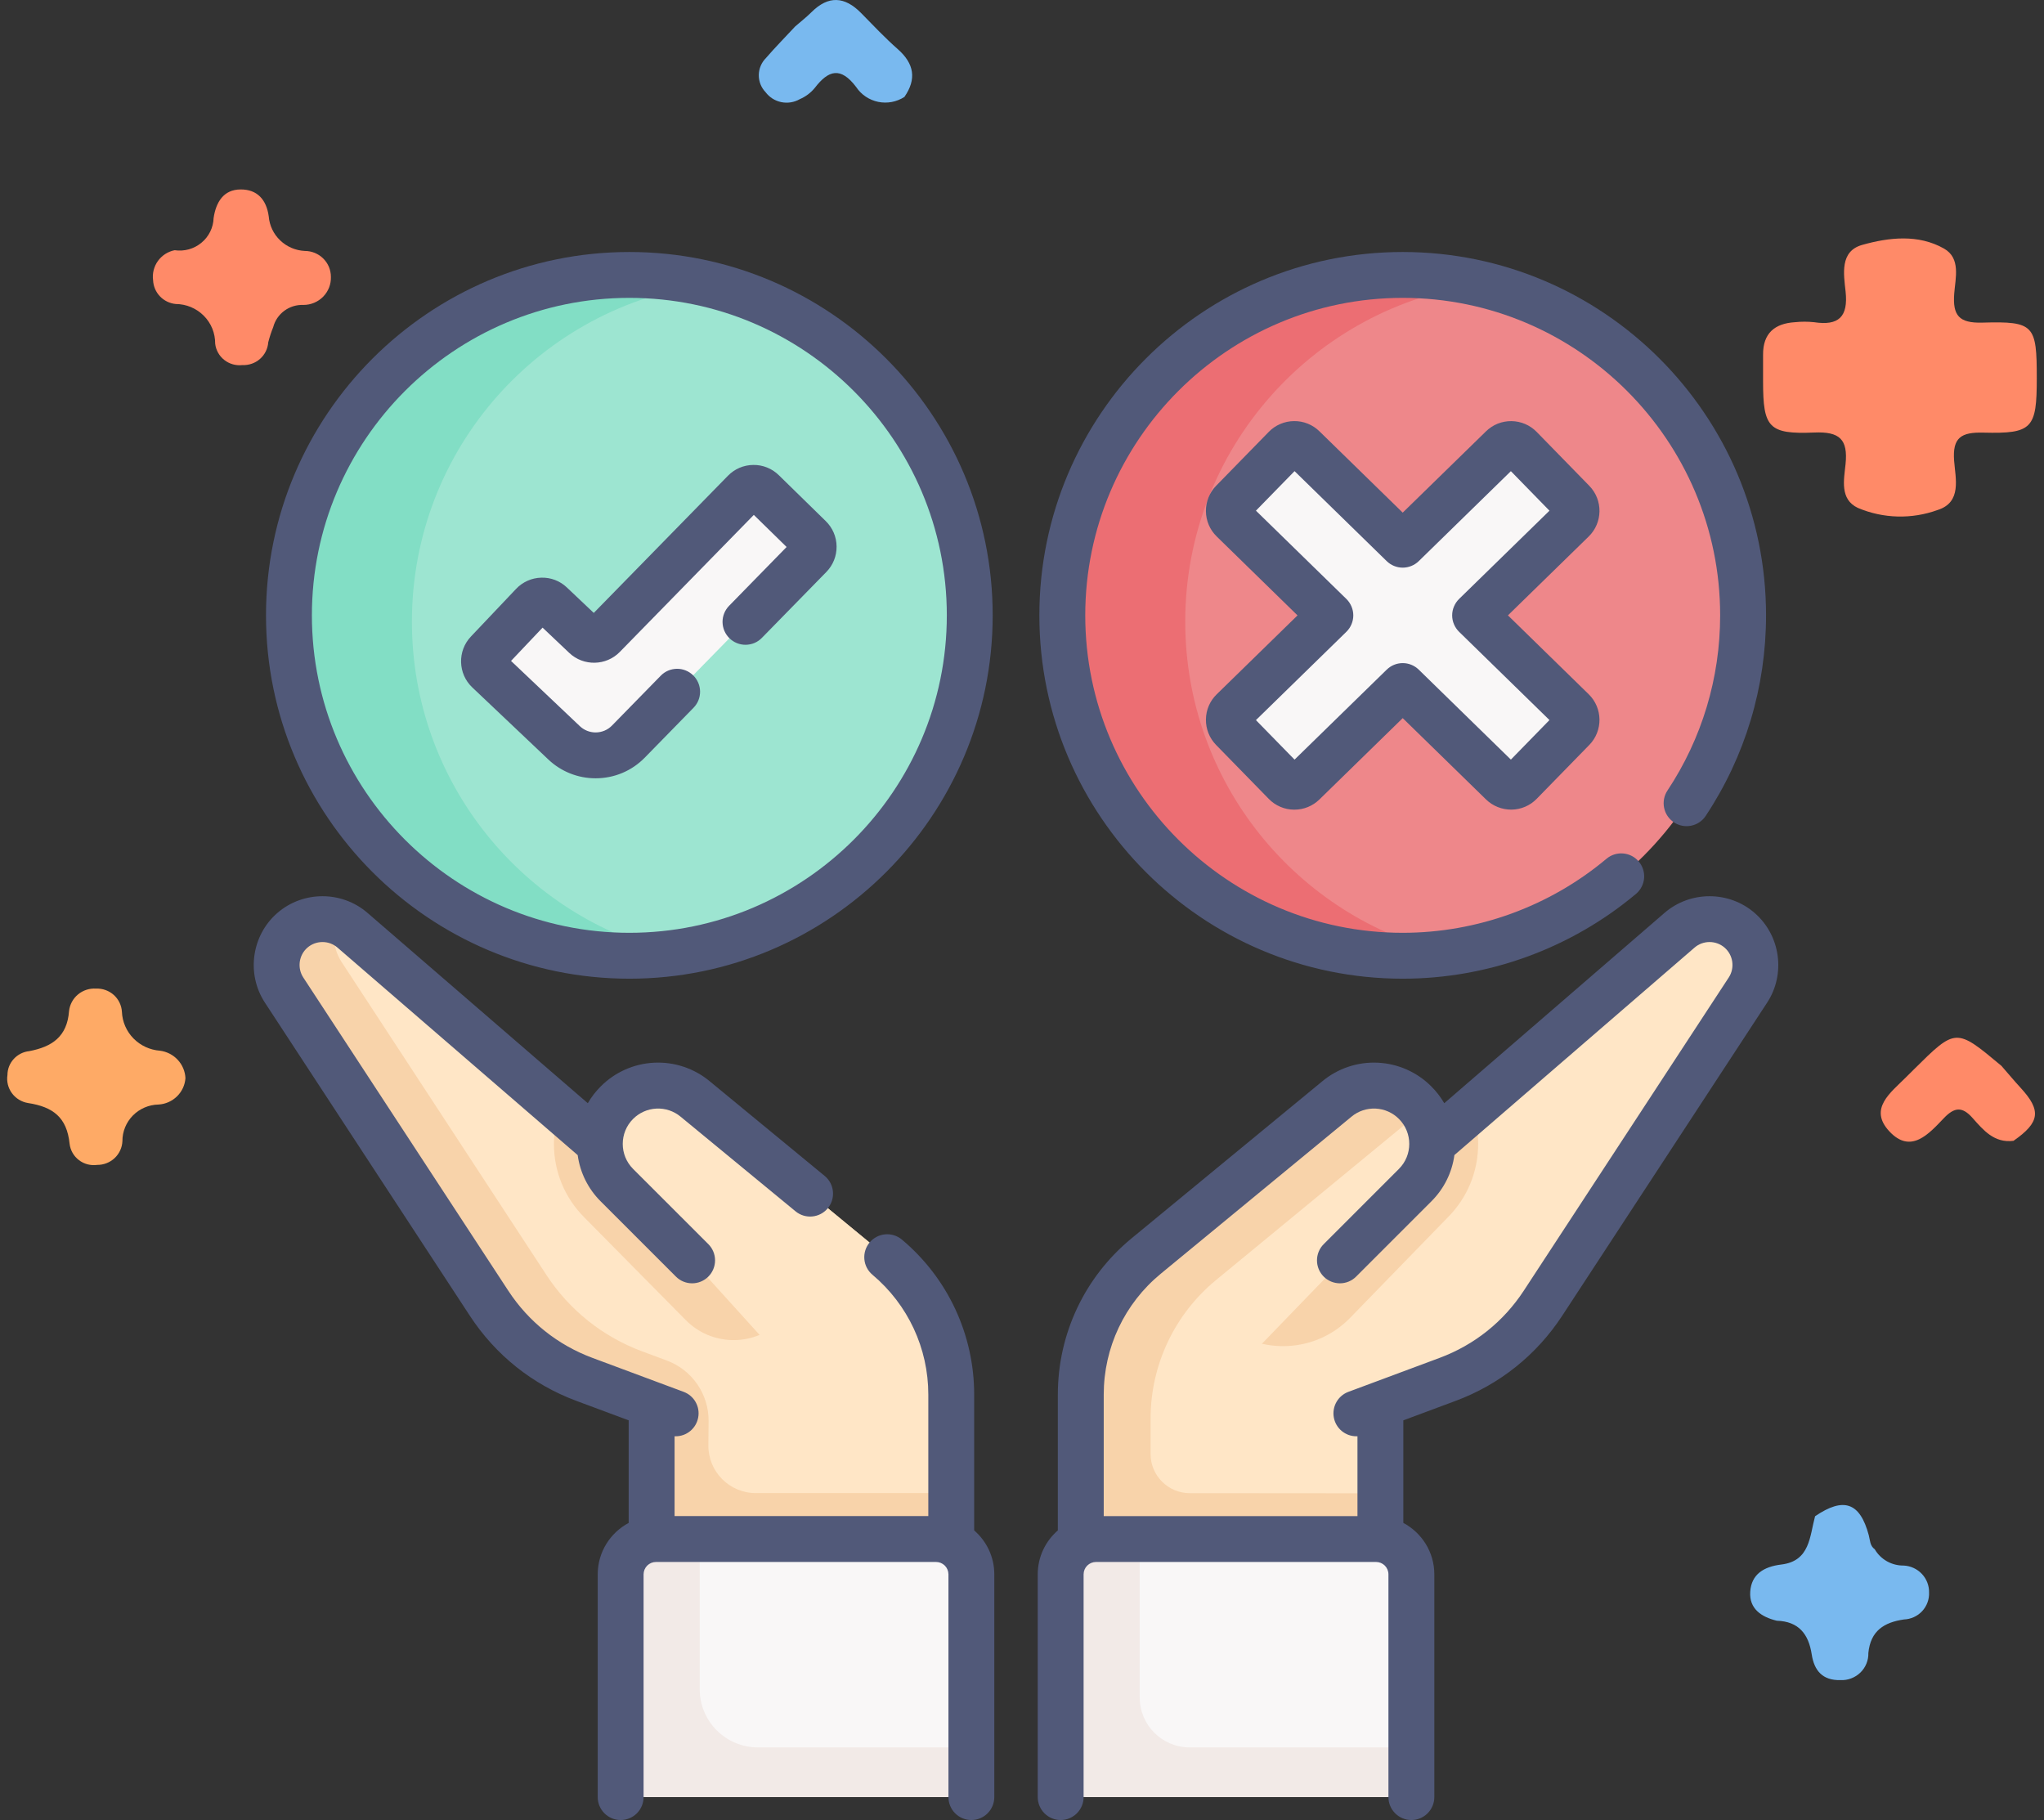 <svg width="73" height="65" viewBox="0 0 73 65" fill="none" xmlns="http://www.w3.org/2000/svg">
<rect x="0" y="0" width="73" height="65" fill="#333333" stroke="none"/>
<path d="M63.456 57.882C62.904 57.749 62.469 57.454 62.508 56.85C62.549 56.219 62.997 55.95 63.62 55.875C64.647 55.75 64.629 54.869 64.824 54.151C65.846 53.455 66.428 53.656 66.742 54.828C66.79 55.007 66.78 55.205 66.955 55.33C67.059 55.51 67.211 55.658 67.393 55.761C67.576 55.863 67.782 55.915 67.992 55.912C68.24 55.925 68.472 56.033 68.641 56.213C68.809 56.393 68.901 56.631 68.895 56.876C68.9 56.998 68.881 57.119 68.838 57.233C68.796 57.347 68.731 57.452 68.648 57.541C68.565 57.63 68.465 57.702 68.353 57.753C68.242 57.804 68.121 57.832 67.999 57.837C67.287 57.94 66.805 58.243 66.727 59.035C66.731 59.165 66.707 59.294 66.658 59.414C66.609 59.534 66.536 59.643 66.443 59.733C66.349 59.824 66.238 59.895 66.116 59.941C65.994 59.988 65.864 60.009 65.733 60.003C65.08 60.02 64.791 59.651 64.704 59.084C64.593 58.358 64.24 57.907 63.456 57.882Z" fill="#79B9EF"/>
<path d="M71.911 40.743C71.222 40.831 70.835 40.363 70.45 39.929C70.081 39.511 69.802 39.537 69.424 39.933C68.889 40.492 68.247 41.231 67.477 40.405C66.724 39.598 67.524 39.022 68.068 38.476C68.16 38.384 68.252 38.293 68.344 38.202C69.853 36.706 69.853 36.706 71.48 38.066C71.709 38.328 71.931 38.595 72.167 38.852C72.912 39.663 72.856 40.084 71.911 40.743Z" fill="#FF8A68"/>
<path d="M6.623 38.505C6.606 38.751 6.499 38.982 6.322 39.155C6.145 39.328 5.911 39.432 5.663 39.447C5.317 39.453 4.988 39.594 4.746 39.839C4.505 40.084 4.37 40.413 4.372 40.755C4.362 40.985 4.263 41.201 4.095 41.359C3.928 41.517 3.704 41.605 3.472 41.603C3.358 41.619 3.241 41.612 3.128 41.583C3.016 41.554 2.911 41.503 2.819 41.432C2.727 41.362 2.65 41.275 2.593 41.175C2.536 41.075 2.499 40.964 2.486 40.85C2.389 39.904 1.893 39.53 0.999 39.393C0.768 39.355 0.563 39.228 0.425 39.041C0.288 38.854 0.231 38.621 0.266 38.392C0.267 38.18 0.347 37.976 0.491 37.819C0.635 37.662 0.832 37.562 1.045 37.54C1.855 37.386 2.4 37.025 2.466 36.106C2.492 35.876 2.607 35.664 2.786 35.515C2.965 35.366 3.196 35.292 3.429 35.307C3.662 35.297 3.889 35.378 4.062 35.532C4.235 35.687 4.34 35.902 4.354 36.133C4.368 36.49 4.515 36.83 4.767 37.087C5.018 37.343 5.356 37.499 5.717 37.525C5.96 37.557 6.184 37.673 6.349 37.852C6.515 38.031 6.612 38.262 6.623 38.505Z" fill="#FEAA66"/>
<path d="M28.4 0.944C28.595 0.774 28.8 0.615 28.982 0.434C29.587 -0.169 30.169 -0.129 30.753 0.465C31.184 0.904 31.607 1.353 32.068 1.759C32.65 2.274 32.741 2.825 32.301 3.461C32.164 3.55 32.011 3.611 31.85 3.642C31.69 3.672 31.524 3.671 31.364 3.638C31.204 3.605 31.052 3.541 30.917 3.45C30.782 3.359 30.666 3.242 30.576 3.106C30.024 2.378 29.59 2.5 29.099 3.14C28.956 3.315 28.772 3.452 28.563 3.542C28.364 3.656 28.13 3.693 27.905 3.648C27.68 3.602 27.48 3.476 27.343 3.293C27.184 3.128 27.097 2.908 27.1 2.68C27.102 2.452 27.194 2.234 27.356 2.072C27.69 1.686 28.051 1.32 28.4 0.944Z" fill="#79B9EF"/>
<path d="M6.236 8.936C6.406 8.961 6.579 8.95 6.744 8.905C6.909 8.859 7.062 8.779 7.193 8.67C7.325 8.562 7.432 8.427 7.507 8.274C7.582 8.122 7.624 7.955 7.629 7.786C7.713 7.222 7.982 6.768 8.594 6.766C9.176 6.763 9.516 7.118 9.598 7.731C9.625 8.056 9.77 8.36 10.007 8.586C10.244 8.813 10.556 8.946 10.884 8.962C11.007 8.962 11.129 8.986 11.242 9.032C11.355 9.079 11.459 9.147 11.545 9.233C11.632 9.319 11.701 9.421 11.748 9.534C11.794 9.646 11.818 9.767 11.818 9.888C11.822 10.018 11.8 10.148 11.753 10.269C11.705 10.39 11.634 10.501 11.543 10.594C11.451 10.688 11.342 10.762 11.221 10.813C11.1 10.864 10.97 10.89 10.839 10.89C10.594 10.88 10.354 10.953 10.157 11.097C9.96 11.241 9.819 11.448 9.758 11.682C9.686 11.86 9.627 12.041 9.58 12.226C9.564 12.454 9.458 12.666 9.286 12.818C9.114 12.97 8.888 13.049 8.658 13.038C8.543 13.052 8.427 13.042 8.316 13.011C8.205 12.98 8.101 12.927 8.011 12.856C7.92 12.785 7.845 12.697 7.789 12.597C7.733 12.497 7.697 12.387 7.685 12.273C7.686 12.088 7.651 11.905 7.582 11.734C7.512 11.562 7.408 11.406 7.277 11.275C7.146 11.143 6.99 11.039 6.818 10.967C6.646 10.895 6.462 10.858 6.275 10.857C6.061 10.836 5.861 10.739 5.713 10.584C5.565 10.429 5.478 10.226 5.468 10.013C5.434 9.771 5.495 9.524 5.637 9.324C5.78 9.124 5.994 8.985 6.236 8.936Z" fill="#FF8A68"/>
<path d="M72.742 13.51C72.742 15.299 72.589 15.495 70.837 15.451C70.044 15.43 69.727 15.624 69.79 16.457C69.839 17.091 70.07 17.939 69.203 18.213C68.278 18.55 67.258 18.524 66.352 18.139C65.698 17.832 65.857 17.125 65.913 16.573C66.001 15.694 65.706 15.409 64.798 15.447C63.162 15.516 62.968 15.268 62.967 13.631C62.967 13.309 62.969 12.987 62.967 12.665C62.963 11.908 63.376 11.552 64.105 11.507C64.332 11.483 64.56 11.483 64.787 11.507C65.671 11.642 66.011 11.313 65.914 10.41C65.847 9.793 65.702 8.974 66.505 8.747C67.459 8.478 68.509 8.356 69.428 8.877C70.035 9.222 69.836 9.929 69.794 10.481C69.734 11.263 69.96 11.547 70.802 11.522C72.652 11.469 72.743 11.608 72.742 13.51Z" fill="#FF8A68"/>
<path d="M51.151 40.851L59.983 33.219C60.221 33.014 60.513 32.881 60.824 32.837C61.135 32.792 61.452 32.839 61.737 32.969C62.023 33.1 62.265 33.31 62.434 33.575C62.604 33.839 62.694 34.147 62.693 34.461C62.693 34.77 62.606 35.081 62.426 35.356L55.106 46.541C54.29 47.788 53.097 48.74 51.7 49.26L49.3 50.155V59.915H38.6V49.803C38.6 47.887 39.456 46.073 40.935 44.855L47.748 39.245C48.133 38.927 48.603 38.77 49.07 38.77C49.604 38.77 50.138 38.975 50.542 39.379C50.948 39.786 51.151 40.319 51.151 40.851ZM21.421 40.851C21.421 40.319 21.624 39.786 22.031 39.379C22.789 38.621 23.998 38.563 24.825 39.245L31.637 44.855C32.368 45.456 32.956 46.212 33.36 47.067C33.763 47.923 33.973 48.857 33.973 49.803V59.914C33.973 59.914 23.388 59.799 23.273 59.914C23.157 60.03 23.273 50.155 23.273 50.155L20.872 49.26C19.476 48.74 18.282 47.788 17.466 46.541L10.146 35.356C9.972 35.09 9.879 34.779 9.879 34.461C9.879 34.147 9.969 33.839 10.138 33.575C10.308 33.31 10.55 33.1 10.835 32.969C11.12 32.839 11.438 32.792 11.748 32.837C12.059 32.881 12.351 33.014 12.589 33.219L21.421 40.851Z" fill="#FFE6C6"/>
<path d="M33.431 53.324H26.991C26.051 53.324 25.291 52.557 25.299 51.616L25.307 50.757C25.312 50.287 25.171 49.826 24.905 49.439C24.638 49.051 24.258 48.755 23.817 48.591L22.923 48.258C21.527 47.738 20.334 46.785 19.518 45.539L12.198 34.354C12.024 34.088 11.931 33.776 11.931 33.458C11.931 33.269 11.965 33.08 12.029 32.902C11.783 32.821 11.521 32.8 11.265 32.84C11.009 32.88 10.766 32.98 10.556 33.132C10.346 33.284 10.175 33.484 10.057 33.715C9.94 33.946 9.879 34.202 9.879 34.461C9.879 34.77 9.966 35.081 10.146 35.357L17.466 46.542C18.282 47.788 19.476 48.741 20.872 49.26L23.273 50.155C23.273 50.155 23.157 60.03 23.273 59.915C23.301 59.886 23.969 59.872 24.957 59.866L25.078 59.865L25.118 59.865C26.718 59.858 29.066 59.872 30.942 59.886H30.943C31.784 59.893 32.625 59.901 33.466 59.909L33.557 59.91L33.579 59.91L33.858 59.913C33.896 59.914 33.934 59.914 33.973 59.914V53.375C33.794 53.341 33.612 53.324 33.431 53.324Z" fill="#F8D3AA"/>
<path d="M34.691 63.285V56.222C34.691 55.525 34.127 54.961 33.431 54.961H23.427C22.73 54.961 22.166 55.525 22.166 56.222V63.285C22.166 63.521 22.26 63.748 22.427 63.916C22.595 64.083 22.822 64.177 23.058 64.177H33.799C34.036 64.177 34.263 64.083 34.43 63.916C34.597 63.748 34.691 63.521 34.691 63.285Z" fill="#F9F7F7"/>
<path d="M27.067 62.406C25.92 62.406 24.99 61.476 24.99 60.329V54.961H23.427C22.73 54.961 22.166 55.525 22.166 56.222V63.285C22.166 63.402 22.189 63.518 22.234 63.626C22.279 63.734 22.345 63.833 22.427 63.916C22.51 63.998 22.609 64.064 22.717 64.109C22.825 64.154 22.941 64.177 23.058 64.177H33.799C34.036 64.177 34.263 64.083 34.43 63.916C34.597 63.748 34.691 63.521 34.691 63.285V62.406H27.067V62.406Z" fill="#F2EAE7"/>
<path d="M52.581 39.617L51.152 40.852L51.152 40.849L43.697 47.309C45.037 48.419 47.005 48.313 48.218 47.066L51.701 43.483C52.404 42.781 52.791 41.846 52.791 40.852C52.791 40.425 52.719 40.009 52.581 39.617Z" fill="#F8D3AA"/>
<path d="M50.542 39.383C50.949 39.789 51.152 40.322 51.152 40.854C51.152 41.387 50.949 41.92 50.542 42.327L43.156 49.969L39.174 47.158C39.578 46.267 40.181 45.48 40.936 44.859L47.748 39.249C48.134 38.931 48.604 38.773 49.071 38.773C49.605 38.773 50.138 38.979 50.542 39.383Z" fill="#FFE6C6"/>
<path d="M27.804 47.247L21.33 40.773L19.993 39.617C19.854 40.014 19.783 40.431 19.783 40.852C19.783 41.846 20.17 42.781 20.873 43.483L24.492 47.146C25.393 48.058 26.85 48.102 27.804 47.247Z" fill="#F8D3AA"/>
<path d="M33.08 46.542L29.206 49.969L24.72 45.014L22.031 42.327C21.625 41.92 21.422 41.387 21.422 40.854C21.422 40.322 21.625 39.789 22.031 39.383C22.789 38.625 23.999 38.567 24.826 39.248L31.638 44.858C32.219 45.338 32.705 45.909 33.08 46.542Z" fill="#FFE6C6"/>
<path d="M22.477 34.135C29.192 34.135 34.635 28.692 34.635 21.977C34.635 15.263 29.192 9.82 22.477 9.82C15.763 9.82 10.32 15.263 10.32 21.977C10.32 28.692 15.763 34.135 22.477 34.135Z" fill="#9DE5D1"/>
<path d="M21.271 26.975C20.852 26.976 20.449 26.815 20.145 26.526L17.43 23.954C17.341 23.869 17.289 23.752 17.285 23.628C17.282 23.505 17.328 23.385 17.413 23.296L19.026 21.593C19.111 21.503 19.228 21.451 19.352 21.448C19.475 21.444 19.595 21.49 19.685 21.575L20.895 22.723C20.984 22.807 21.102 22.853 21.224 22.85C21.347 22.848 21.463 22.798 21.549 22.71L26.583 17.562C26.67 17.474 26.788 17.423 26.911 17.422C27.035 17.421 27.154 17.468 27.242 17.555L28.919 19.195C28.962 19.237 28.997 19.288 29.021 19.345C29.045 19.401 29.058 19.461 29.059 19.522C29.059 19.583 29.048 19.644 29.025 19.701C29.003 19.758 28.969 19.809 28.926 19.853L22.443 26.482C22.291 26.638 22.108 26.763 21.907 26.847C21.706 26.932 21.49 26.975 21.271 26.975Z" fill="#F9F7F7"/>
<path d="M50.096 34.135C56.811 34.135 62.254 28.692 62.254 21.977C62.254 15.263 56.811 9.82 50.096 9.82C43.382 9.82 37.94 15.263 37.94 21.977C37.94 28.692 43.382 34.135 50.096 34.135Z" fill="#EE878A"/>
<path d="M14.711 22.201C14.711 16.024 19.318 10.922 25.284 10.146C24.364 9.929 23.422 9.82 22.477 9.82C15.763 9.82 10.32 15.263 10.32 21.977C10.32 28.692 15.763 34.134 22.477 34.134C23.014 34.134 23.541 34.1 24.06 34.032C18.699 32.765 14.711 27.949 14.711 22.201Z" fill="#82DEC5"/>
<path d="M42.33 22.201C42.33 16.024 46.939 10.922 52.905 10.146C51.985 9.929 51.042 9.82 50.096 9.82C43.382 9.82 37.94 15.263 37.94 21.977C37.94 28.692 43.382 34.135 50.096 34.135C50.633 34.135 51.159 34.1 51.678 34.033C46.317 32.765 42.33 27.949 42.33 22.201Z" fill="#EC6E73"/>
<path d="M52.681 21.979L56.166 18.576C56.253 18.491 56.303 18.374 56.305 18.252C56.306 18.129 56.259 18.012 56.174 17.924L54.295 16C54.209 15.912 54.093 15.862 53.97 15.861C53.848 15.859 53.73 15.907 53.642 15.992L50.096 19.455L46.549 15.991C46.462 15.905 46.344 15.858 46.221 15.859C46.099 15.861 45.982 15.911 45.897 15.998L44.018 17.923C43.932 18.01 43.885 18.128 43.887 18.25C43.888 18.373 43.938 18.489 44.026 18.575L47.512 21.979L44.026 25.383C43.938 25.468 43.888 25.585 43.887 25.707C43.885 25.829 43.932 25.947 44.018 26.035L45.897 27.959C45.982 28.046 46.099 28.096 46.221 28.098C46.344 28.099 46.462 28.052 46.549 27.967L50.096 24.503L53.642 27.965C53.73 28.051 53.848 28.098 53.97 28.096C54.093 28.095 54.209 28.045 54.295 27.957L56.174 26.033C56.259 25.946 56.306 25.828 56.305 25.706C56.303 25.583 56.253 25.467 56.166 25.381L52.681 21.979Z" fill="#F9F7F7"/>
<path d="M43.427 45.718L50.24 40.108C50.419 39.959 50.623 39.842 50.841 39.761C50.756 39.623 50.656 39.497 50.542 39.383C50.138 38.979 49.604 38.773 49.07 38.773C48.603 38.773 48.133 38.931 47.748 39.249L40.935 44.859C40.205 45.46 39.616 46.215 39.213 47.071C38.809 47.926 38.599 48.861 38.6 49.807V59.919H49.3V53.332C49.249 53.329 42.494 53.327 42.494 53.327C41.719 53.327 41.092 52.7 41.092 51.926V50.666C41.092 49.72 41.301 48.785 41.705 47.93C42.109 47.074 42.697 46.319 43.427 45.718Z" fill="#F8D3AA"/>
<path d="M50.406 63.285V56.222C50.406 55.525 49.842 54.961 49.145 54.961H39.142C38.445 54.961 37.881 55.525 37.881 56.222V63.285C37.881 63.521 37.975 63.748 38.142 63.916C38.309 64.083 38.536 64.177 38.773 64.177H49.514C49.751 64.177 49.978 64.083 50.145 63.916C50.312 63.748 50.406 63.521 50.406 63.285Z" fill="#F9F7F7"/>
<path d="M42.489 62.406C41.503 62.406 40.704 61.607 40.704 60.622V54.961H39.142C38.445 54.961 37.881 55.525 37.881 56.222V63.285C37.881 63.521 37.975 63.748 38.142 63.916C38.309 64.083 38.536 64.177 38.773 64.177H49.514C49.751 64.177 49.978 64.083 50.145 63.916C50.312 63.748 50.406 63.521 50.406 63.285V62.406H42.489Z" fill="#F2EAE7"/>
<path d="M62.669 32.608C61.753 31.81 60.368 31.807 59.448 32.602L51.581 39.4C51.454 39.182 51.299 38.981 51.121 38.803C50.612 38.291 49.931 37.988 49.21 37.953C48.489 37.918 47.782 38.154 47.227 38.615L40.414 44.225C38.74 45.603 37.78 47.637 37.78 49.806V54.657C37.341 55.038 37.062 55.599 37.062 56.226V64.181C37.062 64.398 37.148 64.606 37.302 64.76C37.455 64.914 37.664 65 37.881 65C38.098 65 38.307 64.914 38.46 64.76C38.614 64.606 38.7 64.398 38.7 64.181V56.226C38.7 56.108 38.747 55.996 38.83 55.913C38.913 55.831 39.025 55.784 39.142 55.784H49.145C49.263 55.784 49.375 55.831 49.458 55.913C49.54 55.996 49.587 56.108 49.587 56.226V64.181C49.587 64.398 49.673 64.606 49.827 64.76C49.981 64.914 50.189 65 50.406 65C50.624 65 50.832 64.914 50.986 64.76C51.139 64.606 51.226 64.398 51.226 64.181V56.226C51.226 55.43 50.777 54.739 50.119 54.389V50.726L51.986 50.031C53.557 49.446 54.873 48.395 55.792 46.992L63.112 35.808C63.781 34.786 63.59 33.41 62.669 32.608ZM61.741 34.91L54.421 46.095C53.696 47.203 52.656 48.033 51.415 48.495L48.157 49.708C47.977 49.775 47.826 49.903 47.731 50.07C47.636 50.237 47.602 50.432 47.636 50.621C47.67 50.811 47.77 50.982 47.917 51.105C48.065 51.228 48.251 51.296 48.443 51.295C48.456 51.295 48.468 51.294 48.481 51.294V54.146H39.419V49.806C39.419 48.129 40.161 46.556 41.456 45.49L48.268 39.88C48.51 39.679 48.818 39.577 49.131 39.592C49.445 39.607 49.741 39.739 49.962 39.961C50.454 40.453 50.454 41.254 49.962 41.746L47.275 44.434C47.121 44.587 47.035 44.796 47.035 45.013C47.035 45.23 47.121 45.438 47.275 45.592C47.428 45.746 47.637 45.832 47.854 45.832C48.071 45.832 48.28 45.746 48.433 45.592L51.121 42.904C51.574 42.452 51.858 41.876 51.943 41.252L60.52 33.842C60.826 33.577 61.288 33.578 61.593 33.844C61.901 34.111 61.964 34.57 61.741 34.91ZM34.792 54.657V49.806C34.792 47.666 33.852 45.649 32.213 44.272C32.047 44.132 31.831 44.064 31.615 44.083C31.398 44.102 31.198 44.206 31.059 44.372C30.919 44.538 30.851 44.753 30.87 44.97C30.888 45.186 30.992 45.386 31.159 45.526C32.427 46.592 33.154 48.151 33.154 49.805V54.145H24.092V51.294C24.104 51.294 24.117 51.295 24.13 51.295C24.322 51.295 24.508 51.228 24.655 51.105C24.803 50.982 24.902 50.81 24.936 50.621C24.971 50.432 24.937 50.237 24.842 50.07C24.747 49.903 24.596 49.775 24.415 49.708L21.158 48.495C19.917 48.033 18.877 47.203 18.152 46.095L10.832 34.911C10.609 34.57 10.672 34.111 10.979 33.844C11.285 33.578 11.747 33.577 12.053 33.842L20.632 41.254C20.717 41.879 21.005 42.459 21.452 42.904L24.14 45.592C24.299 45.752 24.509 45.832 24.719 45.832C24.928 45.832 25.138 45.752 25.298 45.592C25.452 45.438 25.538 45.23 25.538 45.013C25.538 44.795 25.452 44.587 25.298 44.433L22.61 41.746C22.118 41.254 22.118 40.453 22.61 39.961C22.832 39.739 23.128 39.607 23.442 39.592C23.755 39.576 24.063 39.679 24.305 39.879L28.412 43.261C28.761 43.549 29.277 43.499 29.565 43.15C29.852 42.801 29.802 42.284 29.453 41.997L25.346 38.615C24.791 38.154 24.083 37.918 23.363 37.953C22.642 37.987 21.96 38.291 21.452 38.803C21.273 38.981 21.119 39.182 20.993 39.4L13.124 32.602C12.205 31.807 10.82 31.81 9.903 32.608C8.982 33.41 8.792 34.786 9.461 35.808L16.781 46.992C17.699 48.395 19.015 49.446 20.586 50.031L22.453 50.726V54.389C21.796 54.739 21.347 55.43 21.347 56.225V64.181C21.347 64.398 21.433 64.606 21.587 64.76C21.741 64.914 21.949 65 22.166 65C22.384 65 22.592 64.914 22.746 64.76C22.899 64.606 22.985 64.398 22.985 64.181V56.225C22.986 56.108 23.032 55.996 23.115 55.913C23.198 55.831 23.31 55.784 23.427 55.784H33.431C33.548 55.784 33.66 55.831 33.743 55.913C33.826 55.996 33.872 56.108 33.873 56.225V64.181C33.873 64.398 33.959 64.606 34.112 64.76C34.266 64.914 34.474 65 34.692 65C34.909 65 35.117 64.914 35.271 64.76C35.425 64.606 35.511 64.398 35.511 64.181V56.225C35.511 55.599 35.232 55.038 34.792 54.657ZM22.477 34.953C29.632 34.953 35.453 29.131 35.453 21.976C35.453 14.821 29.632 9 22.477 9C15.322 9 9.5 14.821 9.5 21.976C9.5 29.131 15.321 34.953 22.477 34.953ZM22.477 10.638C28.728 10.638 33.815 15.725 33.815 21.976C33.815 28.228 28.728 33.314 22.477 33.314C16.225 33.314 11.139 28.228 11.139 21.976C11.139 15.725 16.225 10.638 22.477 10.638Z" fill="#515979"/>
<path d="M19.581 27.122C20.037 27.556 20.643 27.797 21.272 27.796C21.939 27.796 22.563 27.533 23.029 27.057L24.769 25.277C24.844 25.2 24.904 25.109 24.944 25.01C24.984 24.91 25.004 24.803 25.003 24.695C25.001 24.588 24.979 24.482 24.937 24.383C24.894 24.284 24.833 24.194 24.756 24.119C24.679 24.044 24.588 23.984 24.488 23.944C24.389 23.904 24.282 23.884 24.174 23.885C24.067 23.887 23.96 23.909 23.861 23.951C23.762 23.994 23.673 24.055 23.598 24.132L21.858 25.911C21.782 25.989 21.691 26.052 21.59 26.094C21.489 26.136 21.381 26.158 21.272 26.158C21.062 26.158 20.86 26.078 20.708 25.933L18.251 23.604L19.378 22.415L20.332 23.319C20.838 23.799 21.647 23.783 22.134 23.285L26.922 18.389L28.093 19.535L26.039 21.636C25.964 21.713 25.904 21.804 25.864 21.904C25.824 22.003 25.804 22.11 25.805 22.218C25.807 22.325 25.829 22.432 25.871 22.531C25.914 22.63 25.975 22.719 26.052 22.794C26.129 22.869 26.22 22.929 26.32 22.969C26.419 23.009 26.526 23.029 26.634 23.028C26.741 23.026 26.848 23.004 26.947 22.962C27.046 22.92 27.135 22.858 27.21 22.781L29.512 20.428C29.752 20.182 29.882 19.858 29.878 19.515C29.875 19.172 29.737 18.851 29.492 18.611L27.815 16.971C27.695 16.852 27.552 16.759 27.395 16.696C27.238 16.633 27.071 16.602 26.902 16.605C26.733 16.606 26.567 16.641 26.411 16.707C26.256 16.774 26.116 16.87 25.998 16.991L21.206 21.89L20.248 20.983C20.126 20.866 19.982 20.775 19.825 20.714C19.667 20.654 19.499 20.625 19.33 20.631C19.161 20.635 18.995 20.672 18.841 20.741C18.687 20.81 18.548 20.908 18.432 21.031L16.818 22.734C16.331 23.248 16.353 24.063 16.867 24.55L19.581 27.122ZM50.096 34.953C53.141 34.953 56.102 33.876 58.432 31.921C58.597 31.781 58.699 31.581 58.718 31.366C58.736 31.15 58.668 30.936 58.529 30.77C58.39 30.604 58.191 30.5 57.975 30.481C57.76 30.461 57.545 30.528 57.379 30.666C55.343 32.374 52.757 33.314 50.096 33.314C43.845 33.314 38.759 28.228 38.759 21.976C38.759 15.725 43.845 10.638 50.096 10.638C56.348 10.638 61.434 15.725 61.434 21.976C61.434 24.213 60.783 26.376 59.552 28.233C59.432 28.414 59.389 28.636 59.432 28.848C59.475 29.061 59.601 29.248 59.782 29.369C59.963 29.489 60.185 29.532 60.398 29.489C60.611 29.446 60.798 29.32 60.918 29.139C62.328 27.012 63.073 24.536 63.073 21.976C63.073 14.821 57.252 9 50.096 9C42.941 9 37.12 14.821 37.12 21.976C37.12 29.131 42.941 34.953 50.096 34.953Z" fill="#515979"/>
<path d="M56.761 17.351L54.882 15.426C54.765 15.306 54.625 15.209 54.47 15.143C54.315 15.077 54.149 15.042 53.981 15.04C53.813 15.038 53.646 15.069 53.489 15.131C53.333 15.194 53.191 15.287 53.071 15.405L50.097 18.308L47.122 15.403C47.002 15.285 46.86 15.192 46.704 15.13C46.548 15.067 46.381 15.037 46.212 15.039C46.044 15.041 45.878 15.076 45.724 15.142C45.569 15.208 45.429 15.304 45.312 15.425L43.433 17.349C43.315 17.469 43.222 17.611 43.16 17.768C43.097 17.924 43.066 18.091 43.069 18.259C43.07 18.427 43.105 18.593 43.171 18.748C43.237 18.903 43.334 19.043 43.454 19.16L46.34 21.978L43.454 24.796C43.209 25.035 43.072 25.354 43.069 25.696C43.065 26.038 43.194 26.361 43.433 26.606L45.312 28.53C45.429 28.651 45.569 28.747 45.723 28.813C45.878 28.88 46.044 28.915 46.212 28.916L46.228 28.916C46.564 28.916 46.881 28.787 47.122 28.552L50.097 25.647L53.071 28.55C53.316 28.789 53.641 28.916 53.981 28.915C54.149 28.913 54.316 28.878 54.47 28.812C54.625 28.746 54.765 28.649 54.882 28.529L56.761 26.604C57.254 26.099 57.244 25.287 56.739 24.794L53.855 21.977L56.739 19.161C57.244 18.668 57.254 17.856 56.761 17.351ZM52.11 21.391C52.032 21.468 51.97 21.559 51.928 21.66C51.885 21.76 51.863 21.868 51.863 21.978C51.863 22.087 51.885 22.195 51.928 22.296C51.97 22.396 52.032 22.487 52.11 22.564L55.338 25.716L53.96 27.128L50.67 23.916C50.517 23.766 50.311 23.682 50.097 23.682C49.884 23.682 49.678 23.766 49.525 23.916L46.234 27.129L44.855 25.718L48.085 22.564C48.163 22.487 48.225 22.396 48.267 22.296C48.31 22.195 48.332 22.087 48.332 21.978C48.332 21.868 48.31 21.76 48.267 21.66C48.225 21.559 48.163 21.468 48.085 21.391L44.855 18.238L46.234 16.826L49.525 20.04C49.678 20.189 49.884 20.273 50.097 20.273C50.311 20.273 50.517 20.189 50.67 20.04L53.96 16.827L55.338 18.239L52.11 21.391Z" fill="#515979"/>
</svg>
